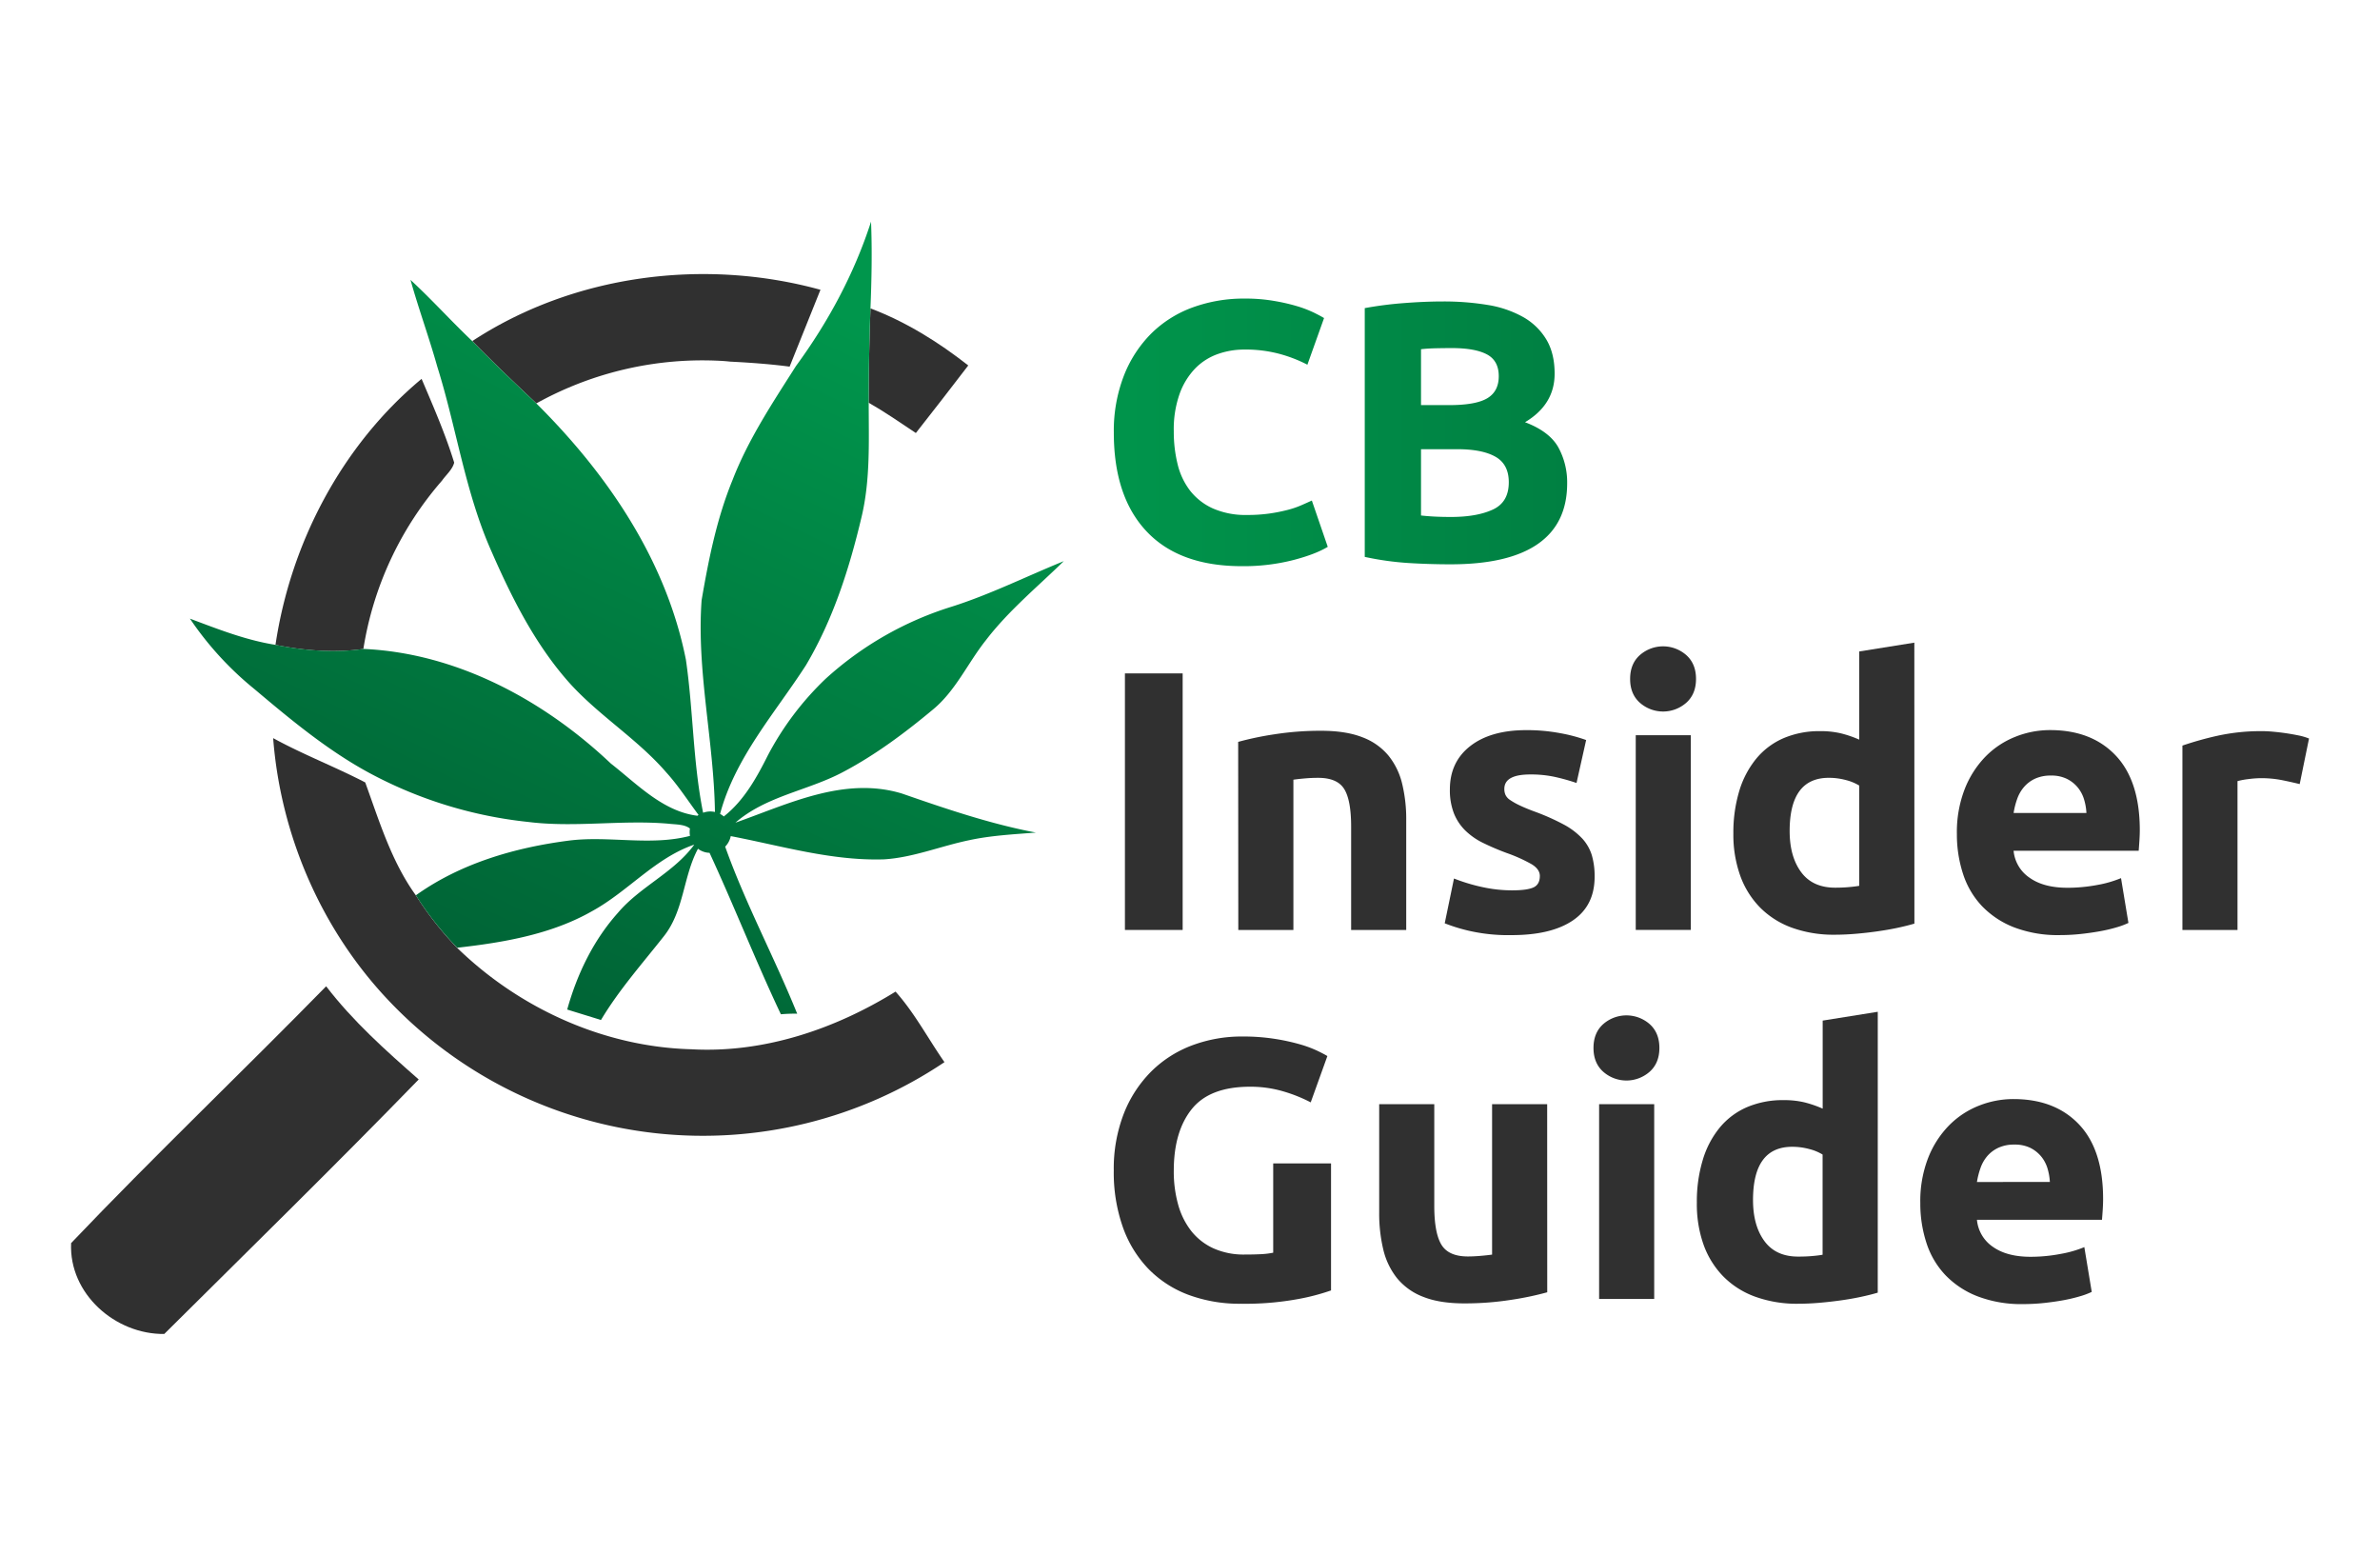 <svg id="Layer_1" data-name="Layer 1" xmlns="http://www.w3.org/2000/svg" xmlns:xlink="http://www.w3.org/1999/xlink" viewBox="0 0 1080 705.71"><defs><style>.cls-1{fill:url(#linear-gradient);}.cls-2{fill:url(#linear-gradient-2);}.cls-3{fill:#303030;}.cls-4{fill:url(#linear-gradient-4);}.cls-5{fill:#118d45;}</style><linearGradient id="linear-gradient" x1="490.84" y1="196.13" x2="1050.41" y2="196.13" gradientUnits="userSpaceOnUse"><stop offset="0" stop-color="#00964c"/><stop offset="1" stop-color="#005e33"/></linearGradient><linearGradient id="linear-gradient-2" x1="490.84" y1="196.38" x2="1050.41" y2="196.38" xlink:href="#linear-gradient"/><linearGradient id="linear-gradient-4" x1="370.34" y1="135.45" x2="207.49" y2="477.63" xlink:href="#linear-gradient"/></defs><path class="cls-1" d="M563.54,256.85q-28.38,0-43.25-15.79t-14.86-44.85A69.06,69.06,0,0,1,510,170.43a55.67,55.67,0,0,1,12.43-19.14,52,52,0,0,1,18.81-11.84,67.85,67.85,0,0,1,23.69-4,75.63,75.63,0,0,1,13.43,1.1A86.06,86.06,0,0,1,588.91,139a51.51,51.51,0,0,1,7.55,2.94c2,1,3.47,1.79,4.37,2.35l-7.56,21.16a63.26,63.26,0,0,0-12.51-4.87,59.46,59.46,0,0,0-16.21-2,35.63,35.63,0,0,0-11.84,2,26.87,26.87,0,0,0-10.25,6.46,32.35,32.35,0,0,0-7.13,11.51,48.05,48.05,0,0,0-2.69,17.13,61.34,61.34,0,0,0,1.76,15,32,32,0,0,0,5.71,12,27.45,27.45,0,0,0,10.33,8,36.8,36.8,0,0,0,15.46,2.94,70.09,70.09,0,0,0,10.24-.67,75.54,75.54,0,0,0,8.06-1.6,41.41,41.41,0,0,0,6.22-2.1q2.69-1.17,4.87-2.18l7.22,21q-5.55,3.38-15.62,6A91.12,91.12,0,0,1,563.54,256.85Z"/><path class="cls-2" d="M658.1,256q-9.57,0-19.06-.59a133.87,133.87,0,0,1-19.74-2.77V139.78a169,169,0,0,1,17.64-2.27q9.57-.75,17.81-.75a121.71,121.71,0,0,1,20.4,1.59,48.64,48.64,0,0,1,16,5.46A28.7,28.7,0,0,1,701.69,154q3.78,6.3,3.77,15.54,0,14-13.43,22,11.09,4.2,15.12,11.42a33,33,0,0,1,4,16.3q0,18.3-13.35,27.54T658.1,256Zm-13.27-72.22H657.6q12.09,0,17.3-3.11t5.21-10q0-7.05-5.38-9.9t-15.79-2.86q-3.36,0-7.22.08c-2.58.06-4.87.2-6.89.43Zm0,20v30.07q2.86.33,6.22.5t7.39.17q11.74,0,19-3.36t7.22-12.43q0-8.06-6-11.5t-17.31-3.45Z"/><path class="cls-2" d="M834.12,196.21q0,15.12-4.7,26.37a48.94,48.94,0,0,1-13.35,18.65A56.93,56.93,0,0,1,795,252.31a97.86,97.86,0,0,1-27.88,3.7q-7.07,0-16.46-.59A133.06,133.06,0,0,1,732.17,253V139.61a156.09,156.09,0,0,1,18.9-2.26q9.82-.58,16.88-.59a101.91,101.91,0,0,1,27.12,3.36A55.53,55.53,0,0,1,816,150.7a47.07,47.07,0,0,1,13.44,18.47Q834.12,180.44,834.12,196.21Zm-75.75,36.95c1.23.12,2.66.2,4.29.26s3.55.08,5.79.08q19.65,0,29.14-9.91t9.49-27.38q0-18.3-9.07-27.71t-28.72-9.4c-1.79,0-3.64,0-5.54.08s-3.7.2-5.38.42Z"/><path class="cls-3" d="M510.47,305.49h26.2V421.88h-26.2Z"/><path class="cls-3" d="M561.86,336.56a139.74,139.74,0,0,1,16.46-3.44,134.6,134.6,0,0,1,21.17-1.6q11.25,0,18.73,2.94a28.19,28.19,0,0,1,11.83,8.31,32.31,32.31,0,0,1,6.22,12.77A68,68,0,0,1,638.12,372v49.88h-25V375q0-12.09-3.19-17.13t-11.92-5c-1.8,0-3.7.08-5.72.25s-3.8.37-5.37.59v68.19h-25Z"/><path class="cls-3" d="M686.15,403.91c4.59,0,7.83-.45,9.74-1.34s2.86-2.63,2.86-5.21c0-2-1.24-3.78-3.7-5.29A69.84,69.84,0,0,0,683.8,387a115.69,115.69,0,0,1-10.67-4.54,31,31,0,0,1-8.14-5.63,22.69,22.69,0,0,1-5.21-7.8,29,29,0,0,1-1.85-10.92q0-12.44,9.24-19.65t25.36-7.23A81.43,81.43,0,0,1,708,332.61a72.6,72.6,0,0,1,11.76,3.11l-4.36,19.48a93.43,93.43,0,0,0-9.5-2.68,51.15,51.15,0,0,0-11.5-1.18q-11.76,0-11.76,6.55a6.69,6.69,0,0,0,.51,2.69,5.7,5.7,0,0,0,2,2.27,29.74,29.74,0,0,0,4.12,2.36c1.73.84,3.94,1.78,6.63,2.79a102.86,102.86,0,0,1,13.61,6,32.57,32.57,0,0,1,8.48,6.4,19.88,19.88,0,0,1,4.37,7.63,33.81,33.81,0,0,1,1.25,9.71q0,13.08-9.82,19.78t-27.8,6.7a80,80,0,0,1-19.56-2,78.4,78.4,0,0,1-10.84-3.36l4.2-20.32a82,82,0,0,0,13.1,3.94A63.16,63.16,0,0,0,686.15,403.91Z"/><path class="cls-3" d="M769.62,308q0,6.89-4.45,10.83a15.92,15.92,0,0,1-21,0q-4.45-3.94-4.45-10.83t4.45-10.84a15.95,15.95,0,0,1,21,0Q769.63,301.13,769.62,308Zm-2.35,113.87h-25V333.54h25Z"/><path class="cls-3" d="M868.72,419c-2.25.67-4.82,1.31-7.73,1.93s-6,1.14-9.15,1.59-6.44.82-9.75,1.1-6.46.42-9.49.42a55.69,55.69,0,0,1-19.48-3.19,39.12,39.12,0,0,1-14.44-9.16,39.68,39.68,0,0,1-9-14.44,55.2,55.2,0,0,1-3.11-19.07,65.35,65.35,0,0,1,2.69-19.4A42.2,42.2,0,0,1,797,344.12a33.11,33.11,0,0,1,12.34-9.24,41.33,41.33,0,0,1,16.71-3.19,39.45,39.45,0,0,1,9.33,1,50.49,50.49,0,0,1,8.31,2.85v-40l25-4Zm-56.61-42q0,11.58,5.21,18.64t15.45,7.06q3.36,0,6.22-.26c1.9-.17,3.47-.36,4.7-.59V356.38a21.64,21.64,0,0,0-6.13-2.52,29.64,29.64,0,0,0-7.64-1Q812.12,352.85,812.11,377Z"/><path class="cls-3" d="M888,378.38a54,54,0,0,1,3.61-20.57,44.15,44.15,0,0,1,9.49-14.7,39.24,39.24,0,0,1,13.52-8.9,42.23,42.23,0,0,1,15.7-3q18.81,0,29.73,11.51T971,376.53c0,1.46-.06,3.06-.17,4.79s-.23,3.28-.33,4.62H913.73A16.58,16.58,0,0,0,921,398.2q6.38,4.53,17.13,4.54a73.13,73.13,0,0,0,13.52-1.26,51.16,51.16,0,0,0,10.83-3.11l3.36,20.32a35.3,35.3,0,0,1-5.37,2,70.21,70.21,0,0,1-7.48,1.76q-4.11.75-8.81,1.26a87.38,87.38,0,0,1-9.41.5A55.66,55.66,0,0,1,914,420.71a40.56,40.56,0,0,1-14.62-9.66,38.28,38.28,0,0,1-8.56-14.53A57.46,57.46,0,0,1,888,378.38Zm58.78-9.57a25.59,25.59,0,0,0-1.09-6.22,15.61,15.61,0,0,0-2.86-5.37,15,15,0,0,0-4.87-3.86,15.79,15.79,0,0,0-7.3-1.52,16.78,16.78,0,0,0-7.22,1.43,14.8,14.8,0,0,0-5,3.78,16.88,16.88,0,0,0-3.11,5.46,35,35,0,0,0-1.59,6.3Z"/><path class="cls-3" d="M1043.56,355.71c-2.25-.56-4.87-1.15-7.9-1.77a49.19,49.19,0,0,0-9.74-.92,45.29,45.29,0,0,0-5.63.42,34,34,0,0,0-4.95.92v67.52h-25V338.24a150.05,150.05,0,0,1,15.87-4.45,91.52,91.52,0,0,1,20.41-2.1c1.34,0,3,.08,4.87.25s3.81.39,5.71.67,3.81.62,5.71,1a26.81,26.81,0,0,1,4.88,1.43Z"/><path class="cls-3" d="M567.24,493q-18.32,0-26.45,10.16T532.64,531a55.66,55.66,0,0,0,2,15.54,34.08,34.08,0,0,0,6,12,27.18,27.18,0,0,0,10.08,7.81,33.51,33.51,0,0,0,14.11,2.78q4.36,0,7.47-.17a36,36,0,0,0,5.46-.67V527.8H604v57.61a98.89,98.89,0,0,1-15.11,3.94,132.8,132.8,0,0,1-25.7,2.1,66.71,66.71,0,0,1-23.77-4,49.59,49.59,0,0,1-18.22-11.75,52.43,52.43,0,0,1-11.67-19,74.38,74.38,0,0,1-4.12-25.7A68.92,68.92,0,0,1,510,505.12a55.9,55.9,0,0,1,12.43-19.06A52.46,52.46,0,0,1,541,474.22a63.79,63.79,0,0,1,22.76-4,91.91,91.91,0,0,1,14.87,1.09A94.57,94.57,0,0,1,590,473.8a52.47,52.47,0,0,1,7.89,2.94q3.11,1.51,4.45,2.35l-7.56,21a68.65,68.65,0,0,0-12.34-4.95A52.54,52.54,0,0,0,567.24,493Z"/><path class="cls-3" d="M702.11,586.25a139.3,139.3,0,0,1-16.46,3.44,135.72,135.72,0,0,1-21.17,1.6q-11.25,0-18.72-3a28.37,28.37,0,0,1-11.84-8.48,33,33,0,0,1-6.22-13,70,70,0,0,1-1.85-16.62V500.93h25v46.18q0,12.09,3.19,17.47T666,570c1.79,0,3.69-.09,5.71-.26s3.8-.36,5.37-.58V500.93h25Z"/><path class="cls-3" d="M753,475.4q0,6.89-4.45,10.83a15.93,15.93,0,0,1-21,0q-4.45-3.94-4.45-10.83t4.45-10.84a16,16,0,0,1,21,0Q753,468.51,753,475.4Zm-2.35,113.87h-25V500.93h25Z"/><path class="cls-3" d="M852.09,586.42q-3.36,1-7.73,1.93t-9.15,1.59q-4.79.67-9.74,1.09t-9.49.42a55.46,55.46,0,0,1-19.48-3.19,38.93,38.93,0,0,1-14.45-9.15,39.74,39.74,0,0,1-9-14.44A55,55,0,0,1,770,545.6a65,65,0,0,1,2.69-19.4,42,42,0,0,1,7.72-14.69,33.08,33.08,0,0,1,12.34-9.24,41.42,41.42,0,0,1,16.72-3.19,39.45,39.45,0,0,1,9.32,1,51.51,51.51,0,0,1,8.31,2.86V463l25-4Zm-56.6-42q0,11.58,5.2,18.64t15.46,7c2.23,0,4.31-.08,6.21-.25s3.47-.36,4.7-.59V523.77a21.64,21.64,0,0,0-6.13-2.52,29.15,29.15,0,0,0-7.64-1Q795.48,520.24,795.49,544.43Z"/><path class="cls-3" d="M871.4,545.77A54,54,0,0,1,875,525.19a43.9,43.9,0,0,1,9.49-14.69A39.24,39.24,0,0,1,898,501.6a42.23,42.23,0,0,1,15.7-3q18.81,0,29.73,11.51t10.92,33.84c0,1.46-.06,3.05-.17,4.79s-.23,3.27-.34,4.62H897.1a16.65,16.65,0,0,0,7.22,12.26q6.39,4.53,17.14,4.53A72.36,72.36,0,0,0,935,568.86a51.21,51.21,0,0,0,10.83-3.1l3.36,20.32a34.54,34.54,0,0,1-5.38,2,69.9,69.9,0,0,1-7.47,1.77q-4.11.75-8.82,1.26a89.84,89.84,0,0,1-9.4.5,55.55,55.55,0,0,1-20.75-3.53,40.5,40.5,0,0,1-14.61-9.65,38.28,38.28,0,0,1-8.56-14.53A57.51,57.51,0,0,1,871.4,545.77Zm58.79-9.57A26.08,26.08,0,0,0,929.1,530a15.61,15.61,0,0,0-2.86-5.37,15.13,15.13,0,0,0-4.87-3.87,16,16,0,0,0-7.3-1.51,16.78,16.78,0,0,0-7.22,1.43,14.94,14.94,0,0,0-5.05,3.78,16.86,16.86,0,0,0-3.1,5.46,35.93,35.93,0,0,0-1.6,6.3Z"/><path class="cls-3" d="M395,139.9c16.11,6.08,30.91,15.33,44.38,25.89-7.92,10.31-15.85,20.61-23.78,30.65-7.13-4.75-14-9.51-21.4-13.74q0-21.39.8-42.8Z"/><path class="cls-3" d="M125,292.61c6.86-46.23,30.11-90.62,66.31-120.74,5.28,12.42,10.83,25.1,14.79,38-.79,3.17-3.69,5.54-5.54,8.19a152.45,152.45,0,0,0-35.67,76.35c-13.21,1.85-26.68.79-39.89-1.85Z"/><path class="cls-3" d="M124,334.88c13.47,7.4,28,12.95,41.74,20.08,6.34,17.44,11.89,35.93,23,51.26A148.34,148.34,0,0,0,207.45,430c28.26,27.48,66.57,44.92,106.2,46,32.76,1.85,65-9,92.74-26.15,8.72,9.77,14.79,21.4,22.19,32a196.44,196.44,0,0,1-251.52-27.22c-30.91-32.23-49.67-75.29-53.1-119.68Z"/><path class="cls-3" d="M148,447.43c12.15,15.85,26.95,29.06,42,42.27-38,39.1-76.88,77.15-115.46,115.46-22.19.26-43.32-18.23-42.27-41.22C70.06,524.31,109.69,486.53,148,447.43Z"/><path class="cls-3" d="M372.31,131.46l-14,34.87c-8.87-1.19-18.73-1.87-26.87-2.27-1.53-.16-3-.29-4.57-.37q-6.06-.31-12.12-.16A155.47,155.47,0,0,0,243.39,183c-9.78-9.25-19.55-18.5-29.07-28.27C260.29,124.59,319.47,116.93,372.31,131.46Z"/><path class="cls-4" d="M409.3,360c19.82,6.87,39.9,13.74,60.77,17.7-10,.79-20.35,1.32-30.12,3.43-12.95,2.65-25.63,7.93-38.84,8.72-23.8.74-46.68-6.18-69.51-10.54a9.49,9.49,0,0,1-2.53,4.78c9.22,25.89,22.32,50.15,32.68,75.78a70.38,70.38,0,0,0-7.4.26c-11.47-24.23-21.24-49.19-32.37-73.24a9.07,9.07,0,0,1-5.25-1.85c-6.77,12.63-6.29,28.12-15.48,39.69-9.78,12.41-20.35,24.3-28.54,38-5-1.58-10.3-3.17-15.32-4.75,4.49-16.12,11.89-31.44,23-43.86,10-11.86,25.31-18.2,34.59-30.86a.08.08,0,0,1,0-.05l-.05,0c-17.67,6.08-29.83,21.11-46.18,30.1-18.5,10.56-40.16,14.26-61.29,16.64a148,148,0,0,1-18.76-23.78c20.34-14.53,44.91-21.66,69.48-24.83,18.13-2.3,37,2.56,54.93-2.14a9,9,0,0,1-.16-1.72,10.71,10.71,0,0,1,.13-1.61c-2.48-2-6.55-1.8-9.72-2.19-21.14-1.85-42.54,1.85-63.67-.8a195,195,0,0,1-70.54-21.4c-19.55-10.3-36.73-24.57-53.64-38.83a146.8,146.8,0,0,1-29.32-32c12.68,4.75,25.36,9.77,38.84,11.89,13.21,2.64,26.68,3.7,39.89,1.85,42.27,1.85,81.9,23.25,112.28,52,11.95,9.33,23.62,21.75,39.29,23.68a4,4,0,0,1,.5-.37c-4.86-6.48-9.27-13.4-14.69-19.34-13.47-15.59-31.7-26.42-45.18-42C242.33,291.3,232,270.69,223,250.08c-11.89-26.68-15.85-56-24.57-83.75-3.7-13.21-8.45-26.15-12.15-39.36,9.77,9,18.49,18.75,28,27.74,9.52,9.77,19.29,19,29.07,28.27,32.23,32,58.91,71.07,67.89,116.24,3.36,22.91,3.18,46.55,7.82,69.49a9.5,9.5,0,0,1,3.25-.58,9.84,9.84,0,0,1,2.12.23c-.48-32.28-8.4-64.06-6.05-96.09,3.17-18.49,6.87-37,14-54.42,7.13-18.49,18.23-35.14,28.8-51.78,14.53-19.82,26.42-41.75,34.08-65.52.53,13.21.26,26.42-.26,39.36q-.8,21.41-.8,42.8c0,17.17.8,34.61-3.17,51.52-5.55,23.51-12.94,46.76-25.36,67.64-14,21.66-32,41.74-38.84,67.1l-.08.27a8.45,8.45,0,0,1,1.69,1.16c9.17-7.19,14.93-17.62,20.06-27.85a134.32,134.32,0,0,1,26.15-34.61A151.75,151.75,0,0,1,432,275.18c17.44-5.55,33.82-13.74,50.73-20.61-11.89,11.63-25.1,22.46-35.4,35.93-8.19,10.31-13.74,23-24.05,31.44-12.68,10.57-26.15,20.61-40.68,28.27-15.85,8.46-34.88,10.84-48.88,23C357.78,364.74,383.15,352.06,409.3,360Z"/><path class="cls-5" d="M315,383.24l0,0h0Z"/></svg>